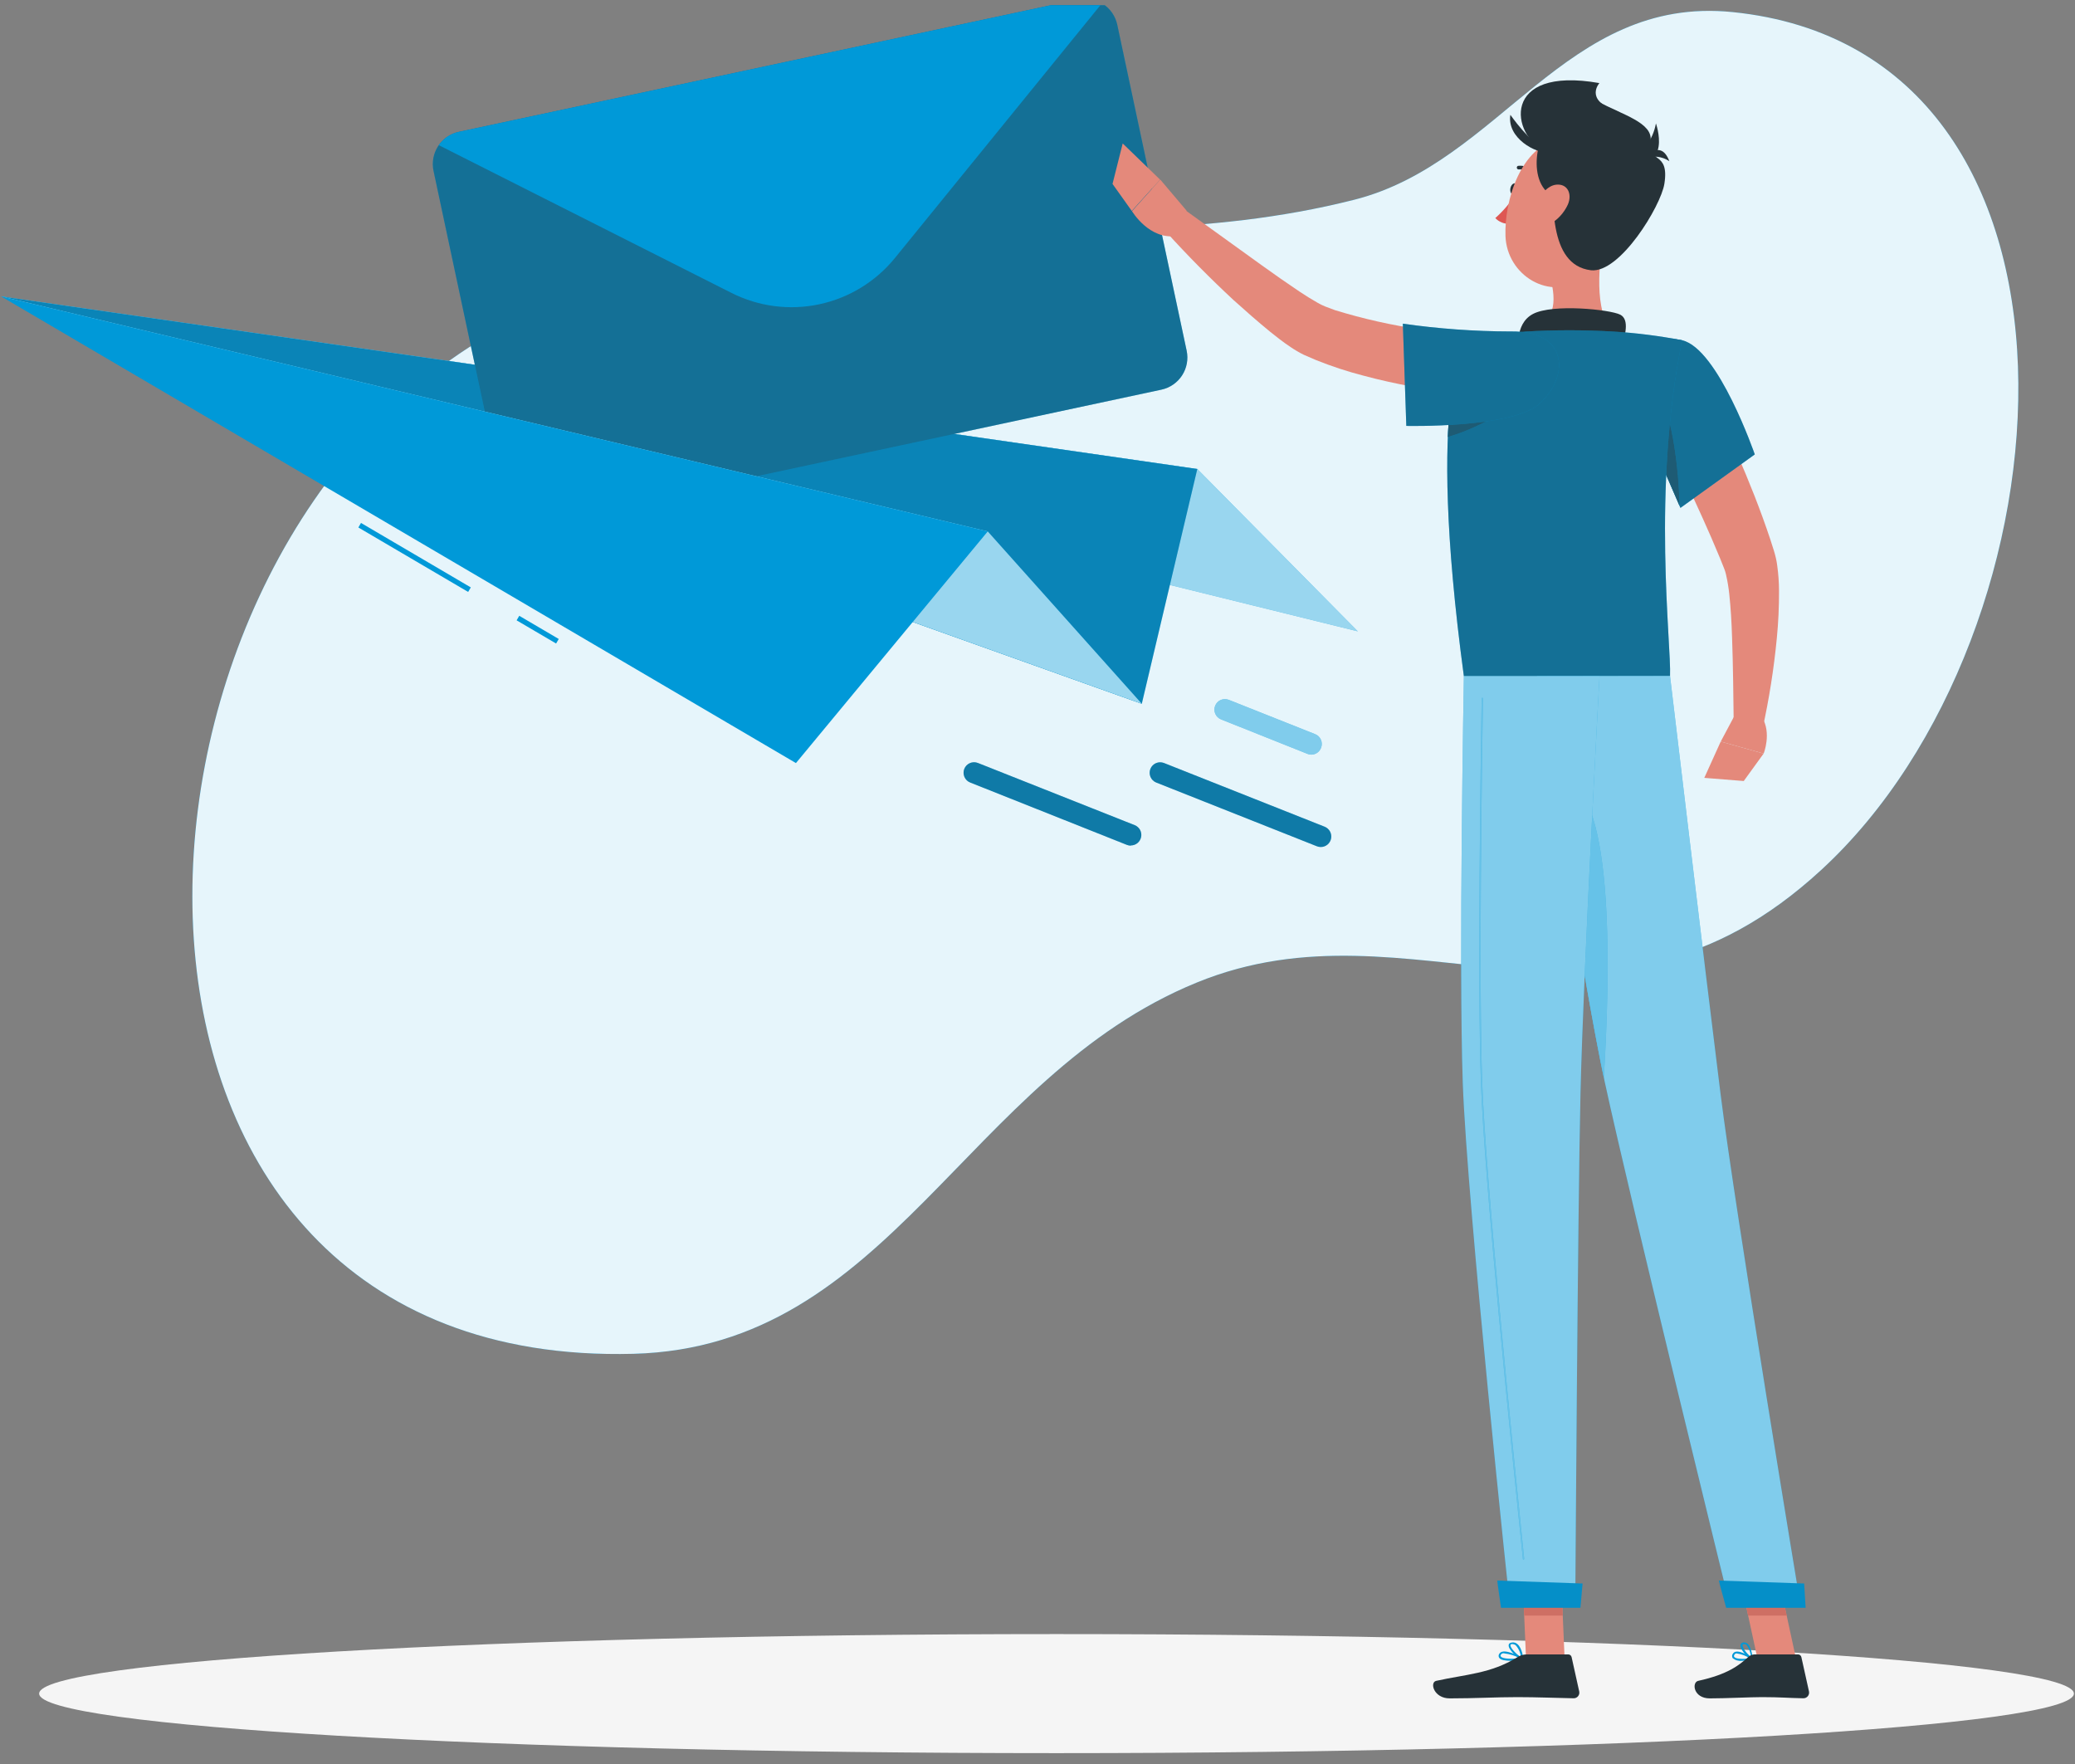 <svg width="200" height="170" viewBox="0 0 200 170" fill="none" xmlns="http://www.w3.org/2000/svg">
<rect x="0" y="0" width="200" height="170" fill="#808080" stroke="none"/>
<g clip-path="url(#clip0_5409_1286)">
<path d="M46.959 32.394C8.066 55.14 5.74 131.938 61.059 130.469C85.796 129.81 93.023 103.815 115.347 94.692C136.305 86.122 154.376 103.308 175.531 83.847C200.46 60.938 204.041 4.91 166.989 1.164C150.856 -0.468 144.635 15.675 130.54 19.248C101.964 26.495 75.858 15.502 46.959 32.394Z" fill="#0099D8"/>
<path opacity="0.9" d="M46.959 32.394C8.066 55.14 5.74 131.938 61.059 130.469C85.796 129.81 93.023 103.815 115.347 94.692C136.305 86.122 154.376 103.308 175.531 83.847C200.46 60.938 204.041 4.91 166.989 1.164C150.856 -0.468 144.635 15.675 130.54 19.248C101.964 26.495 75.858 15.502 46.959 32.394Z" fill="white"/>
<path d="M101.834 168.953C155.991 168.953 199.894 166.384 199.894 163.216C199.894 160.047 155.991 157.479 101.834 157.479C47.677 157.479 3.773 160.047 3.773 163.216C3.773 166.384 47.677 168.953 101.834 168.953Z" fill="#F5F5F5"/>
<path d="M0.106 28.564L115.402 45.198L130.873 60.844L0.106 28.564Z" fill="#0099D8"/>
<path opacity="0.6" d="M0.106 28.564L115.402 45.198L130.873 60.844L0.106 28.564Z" fill="white"/>
<path d="M0.106 28.564L115.402 45.198L110.052 67.823L0.106 28.564Z" fill="#0099D8"/>
<path opacity="0.2" d="M0.106 28.564L115.402 45.198L110.052 67.823L0.106 28.564Z" fill="#333333"/>
<path d="M107.685 2.372L114.376 33.795C114.55 34.615 114.393 35.471 113.938 36.175C113.482 36.879 112.767 37.374 111.949 37.55L52.23 50.322C51.411 50.495 50.557 50.336 49.855 49.88C49.153 49.425 48.659 48.709 48.482 47.889L41.786 16.466C41.613 15.645 41.772 14.789 42.228 14.085C42.684 13.382 43.4 12.887 44.218 12.711L103.938 -0.061C104.757 -0.234 105.611 -0.074 106.314 0.383C107.016 0.839 107.509 1.557 107.685 2.377V2.372Z" fill="#0099D8"/>
<path opacity="0.4" d="M107.685 2.372L114.376 33.795C114.55 34.615 114.393 35.471 113.938 36.175C113.482 36.879 112.767 37.374 111.949 37.55L52.23 50.322C51.411 50.495 50.557 50.336 49.855 49.88C49.153 49.425 48.659 48.709 48.482 47.889L41.786 16.466C41.613 15.645 41.772 14.789 42.228 14.085C42.684 13.382 43.4 12.887 44.218 12.711L103.938 -0.061C104.757 -0.234 105.611 -0.074 106.314 0.383C107.016 0.839 107.509 1.557 107.685 2.377V2.372Z" fill="#333333"/>
<path d="M106.213 0.315L86.261 24.86C84.411 27.135 81.841 28.71 78.976 29.323C76.111 29.936 73.123 29.55 70.507 28.23L42.291 13.989C42.748 13.331 43.436 12.873 44.218 12.706L103.937 -0.066C104.717 -0.232 105.53 -0.096 106.213 0.315Z" fill="#0099D8"/>
<path d="M0.106 28.564L95.203 51.214L110.052 67.823L0.106 28.564Z" fill="#0099D8"/>
<path opacity="0.6" d="M0.106 28.564L95.203 51.214L110.052 67.823L0.106 28.564Z" fill="white"/>
<path d="M34.796 50.397L34.541 50.834L45.123 57.046L45.379 56.609L34.796 50.397Z" fill="#0099D8"/>
<path d="M50.05 59.346L49.794 59.783L53.6 62.017L53.855 61.58L50.05 59.346Z" fill="#0099D8"/>
<path d="M0.106 28.564L95.203 51.214L76.717 73.539L0.106 28.564Z" fill="#0099D8"/>
<path d="M127.303 81.628C127.175 81.629 127.048 81.605 126.929 81.557L111.443 75.415C111.195 75.315 110.997 75.121 110.891 74.875C110.786 74.629 110.782 74.351 110.88 74.102C110.978 73.853 111.17 73.653 111.415 73.546C111.66 73.439 111.937 73.433 112.186 73.529L127.677 79.672C127.896 79.759 128.078 79.92 128.192 80.127C128.305 80.334 128.343 80.574 128.299 80.806C128.255 81.037 128.131 81.247 127.949 81.397C127.767 81.547 127.539 81.629 127.303 81.628Z" fill="#0099D8"/>
<path opacity="0.3" d="M127.303 81.628C127.175 81.629 127.048 81.605 126.929 81.557L111.443 75.415C111.195 75.315 110.997 75.121 110.891 74.875C110.786 74.629 110.782 74.351 110.88 74.102C110.978 73.853 111.17 73.653 111.415 73.546C111.66 73.439 111.937 73.433 112.186 73.529L127.677 79.672C127.896 79.759 128.078 79.92 128.192 80.127C128.305 80.334 128.343 80.574 128.299 80.806C128.255 81.037 128.131 81.247 127.949 81.397C127.767 81.547 127.539 81.629 127.303 81.628Z" fill="#333333"/>
<path d="M126.387 72.728C126.26 72.727 126.135 72.701 126.018 72.651L117.698 69.332C117.574 69.284 117.46 69.211 117.364 69.119C117.268 69.026 117.191 68.915 117.137 68.793C117.084 68.671 117.055 68.539 117.052 68.405C117.05 68.271 117.074 68.138 117.123 68.014C117.172 67.89 117.245 67.776 117.338 67.681C117.431 67.585 117.542 67.508 117.664 67.455C117.787 67.403 117.919 67.375 118.052 67.373C118.186 67.372 118.318 67.397 118.442 67.447L126.761 70.751C127.011 70.849 127.211 71.043 127.318 71.289C127.425 71.535 127.431 71.814 127.333 72.064C127.262 72.258 127.133 72.425 126.964 72.544C126.795 72.663 126.593 72.727 126.387 72.728Z" fill="#0099D8"/>
<path opacity="0.5" d="M126.387 72.728C126.26 72.727 126.135 72.701 126.018 72.651L117.698 69.332C117.574 69.284 117.46 69.211 117.364 69.119C117.268 69.026 117.191 68.915 117.137 68.793C117.084 68.671 117.055 68.539 117.052 68.405C117.05 68.271 117.074 68.138 117.123 68.014C117.172 67.89 117.245 67.776 117.338 67.681C117.431 67.585 117.542 67.508 117.664 67.455C117.787 67.403 117.919 67.375 118.052 67.373C118.186 67.372 118.318 67.397 118.442 67.447L126.761 70.751C127.011 70.849 127.211 71.043 127.318 71.289C127.425 71.535 127.431 71.814 127.333 72.064C127.262 72.258 127.133 72.425 126.964 72.544C126.795 72.663 126.593 72.727 126.387 72.728Z" fill="white"/>
<path d="M108.995 81.498C108.868 81.496 108.743 81.472 108.625 81.427L93.519 75.416C93.394 75.368 93.281 75.295 93.184 75.203C93.088 75.11 93.011 74.999 92.957 74.877C92.904 74.754 92.875 74.623 92.873 74.489C92.87 74.355 92.894 74.222 92.943 74.098C92.992 73.974 93.065 73.861 93.158 73.764C93.251 73.669 93.362 73.592 93.485 73.539C93.607 73.487 93.739 73.459 93.873 73.457C94.006 73.456 94.138 73.481 94.262 73.53L109.369 79.521C109.588 79.608 109.77 79.769 109.884 79.975C109.997 80.183 110.035 80.423 109.99 80.655C109.946 80.886 109.822 81.096 109.641 81.246C109.459 81.396 109.23 81.478 108.995 81.477V81.498Z" fill="#0099D8"/>
<path opacity="0.3" d="M108.995 81.498C108.868 81.496 108.743 81.472 108.625 81.427L93.519 75.416C93.394 75.368 93.281 75.295 93.184 75.203C93.088 75.11 93.011 74.999 92.957 74.877C92.904 74.754 92.875 74.623 92.873 74.489C92.87 74.355 92.894 74.222 92.943 74.098C92.992 73.974 93.065 73.861 93.158 73.764C93.251 73.669 93.362 73.592 93.485 73.539C93.607 73.487 93.739 73.459 93.873 73.457C94.006 73.456 94.138 73.481 94.262 73.53L109.369 79.521C109.588 79.608 109.77 79.769 109.884 79.975C109.997 80.183 110.035 80.423 109.99 80.655C109.946 80.886 109.822 81.096 109.641 81.246C109.459 81.396 109.23 81.478 108.995 81.477V81.498Z" fill="#333333"/>
<path d="M163.688 35.791C165.028 38.411 166.257 41.037 167.426 43.723C168.594 46.409 169.681 49.13 170.632 51.984L170.976 53.063C171.037 53.256 171.123 53.57 171.173 53.793C171.224 54.016 171.269 54.27 171.295 54.482C171.41 55.3 171.47 56.125 171.472 56.951C171.479 58.474 171.408 59.996 171.259 61.512C170.977 64.446 170.517 67.361 169.884 70.239L167.107 69.93C167.072 67.077 167.046 64.193 166.945 61.38C166.9 59.981 166.819 58.578 166.677 57.26C166.613 56.641 166.512 56.027 166.374 55.42C166.348 55.278 166.308 55.172 166.278 55.055C166.247 54.939 166.217 54.898 166.166 54.746L165.782 53.788C164.725 51.224 163.536 48.639 162.323 46.064L158.651 38.34L163.688 35.791Z" fill="#E4897B"/>
<path d="M167.147 69.039L165.853 71.467L169.99 72.622C169.99 72.622 170.779 70.671 169.838 69.13L167.147 69.039Z" fill="#E4897B"/>
<path d="M164.269 74.964L168.072 75.268L169.989 72.622L165.852 71.467L164.269 74.964Z" fill="#E4897B"/>
<path d="M146.274 18.276C146.219 18.575 146.011 18.783 145.819 18.742C145.627 18.702 145.521 18.433 145.582 18.139C145.642 17.845 145.845 17.632 146.037 17.673C146.229 17.713 146.34 17.982 146.274 18.276Z" fill="#263238"/>
<path d="M146.042 18.781C145.508 19.61 144.863 20.362 144.125 21.016C144.298 21.2 144.508 21.344 144.741 21.438C144.974 21.533 145.225 21.576 145.476 21.564L146.042 18.781Z" fill="#DE5753"/>
<path d="M147.682 16.862C147.634 16.861 147.589 16.841 147.555 16.806C147.41 16.64 147.228 16.509 147.023 16.427C146.818 16.344 146.597 16.311 146.377 16.329C146.335 16.33 146.294 16.315 146.262 16.288C146.23 16.262 146.208 16.224 146.201 16.183C146.194 16.141 146.201 16.099 146.222 16.062C146.243 16.026 146.277 15.998 146.316 15.984C146.598 15.949 146.883 15.983 147.148 16.085C147.413 16.187 147.648 16.353 147.834 16.568C147.866 16.601 147.884 16.646 147.884 16.692C147.884 16.739 147.866 16.783 147.834 16.816C147.813 16.835 147.789 16.849 147.763 16.857C147.737 16.864 147.709 16.866 147.682 16.862Z" fill="#263238"/>
<path d="M154.64 22.416C154.109 25.143 153.578 30.13 155.479 31.949C155.479 31.949 154.736 34.711 149.683 34.711C144.12 34.711 147.033 31.949 147.033 31.949C150.068 31.224 149.982 28.969 149.456 26.856L154.64 22.416Z" fill="#E4897B"/>
<path d="M156.244 33.667C156.643 32.334 157.083 30.809 156.173 30.327C155.161 29.82 149.664 29.263 147.767 30.251C145.871 31.24 146.412 33.951 146.412 33.951L156.244 33.667Z" fill="#263238"/>
<path d="M167.906 160.053C167.749 160.074 167.589 160.063 167.436 160.021C167.283 159.979 167.14 159.907 167.015 159.809C166.971 159.748 166.948 159.674 166.948 159.599C166.948 159.523 166.971 159.45 167.015 159.388C167.044 159.336 167.084 159.29 167.132 159.254C167.18 159.218 167.235 159.193 167.294 159.18C167.84 159.058 168.861 159.759 168.907 159.789C168.92 159.8 168.93 159.814 168.936 159.83C168.943 159.846 168.945 159.863 168.942 159.88C168.94 159.897 168.932 159.912 168.92 159.924C168.908 159.936 168.893 159.943 168.877 159.946C168.558 160.015 168.232 160.051 167.906 160.053ZM167.44 159.343H167.334C167.3 159.35 167.268 159.364 167.24 159.385C167.212 159.406 167.189 159.433 167.172 159.464C167.091 159.606 167.142 159.667 167.172 159.688C167.329 159.901 168.088 159.901 168.644 159.809C168.282 159.569 167.87 159.413 167.44 159.353V159.343Z" fill="#0099D8"/>
<path d="M168.858 159.961H168.817C168.433 159.748 167.689 158.947 167.765 158.521C167.778 158.455 167.813 158.396 167.865 158.354C167.917 158.311 167.982 158.288 168.048 158.288C168.115 158.281 168.182 158.287 168.247 158.306C168.311 158.325 168.371 158.357 168.423 158.4C168.853 158.754 168.928 159.829 168.928 159.874C168.93 159.89 168.928 159.907 168.921 159.921C168.913 159.936 168.902 159.948 168.888 159.956C168.878 159.959 168.868 159.961 168.858 159.961ZM168.109 158.44H168.089C167.973 158.44 167.962 158.511 167.957 158.531C167.912 158.78 168.387 159.393 168.767 159.682C168.741 159.258 168.59 158.852 168.332 158.516C168.298 158.489 168.259 158.47 168.217 158.459C168.175 158.447 168.132 158.444 168.089 158.45L168.109 158.44Z" fill="#0099D8"/>
<path d="M145.598 160.053C145.122 160.053 144.662 159.987 144.505 159.774C144.466 159.718 144.444 159.651 144.444 159.582C144.444 159.513 144.466 159.445 144.505 159.389C144.536 159.337 144.577 159.291 144.626 159.256C144.674 159.22 144.73 159.194 144.788 159.181C145.4 159.013 146.705 159.754 146.761 159.785C146.776 159.794 146.787 159.808 146.795 159.824C146.802 159.84 146.804 159.858 146.801 159.876C146.798 159.894 146.79 159.91 146.777 159.923C146.765 159.936 146.748 159.944 146.731 159.947C146.357 160.017 145.978 160.053 145.598 160.053ZM145.006 159.333C144.951 159.325 144.894 159.325 144.839 159.333C144.803 159.34 144.77 159.355 144.74 159.376C144.71 159.397 144.686 159.424 144.667 159.455C144.601 159.566 144.627 159.617 144.667 159.648C144.834 159.881 145.775 159.896 146.473 159.8C146.018 159.554 145.52 159.398 145.006 159.343V159.333Z" fill="#0099D8"/>
<path d="M146.719 159.961H146.684C146.234 159.763 145.349 158.947 145.415 158.537C145.415 158.435 145.501 158.314 145.743 158.288C145.834 158.275 145.926 158.281 146.013 158.307C146.101 158.334 146.181 158.379 146.249 158.44C146.724 158.825 146.821 159.829 146.826 159.875C146.828 159.89 146.825 159.906 146.819 159.92C146.813 159.934 146.803 159.947 146.79 159.956C146.779 159.962 146.768 159.965 146.755 159.966C146.743 159.967 146.731 159.965 146.719 159.961ZM145.814 158.44H145.759C145.602 158.44 145.592 158.521 145.587 158.542C145.546 158.795 146.153 159.429 146.598 159.702C146.554 159.277 146.377 158.876 146.092 158.557C146.02 158.494 145.93 158.457 145.834 158.45L145.814 158.44Z" fill="#0099D8"/>
<path d="M150.806 159.869H147.088L146.719 151.248H150.437L150.806 159.869Z" fill="#E4897B"/>
<path d="M173.115 159.869H169.398L167.532 151.248H171.244L173.115 159.869Z" fill="#E4897B"/>
<path d="M169.135 159.439H173.308C173.382 159.44 173.454 159.466 173.512 159.513C173.57 159.56 173.61 159.625 173.626 159.698L174.36 163.007C174.377 163.088 174.375 163.171 174.355 163.251C174.335 163.331 174.298 163.406 174.245 163.469C174.193 163.532 174.127 163.583 174.052 163.617C173.977 163.651 173.896 163.668 173.814 163.666C172.357 163.641 171.649 163.555 169.813 163.555C168.685 163.555 166.359 163.676 164.796 163.676C163.233 163.676 163.036 162.156 163.673 161.989C166.536 161.36 167.613 160.494 168.528 159.673C168.695 159.522 168.911 159.439 169.135 159.439Z" fill="#263238"/>
<path d="M147.115 159.439H151.161C151.236 159.44 151.308 159.466 151.366 159.513C151.424 159.56 151.464 159.625 151.48 159.698L152.213 163.007C152.231 163.087 152.23 163.17 152.211 163.25C152.192 163.329 152.156 163.403 152.104 163.467C152.053 163.53 151.987 163.581 151.913 163.616C151.839 163.65 151.759 163.667 151.677 163.666C150.215 163.641 148.101 163.555 146.26 163.555C144.111 163.555 142.25 163.676 139.726 163.676C138.209 163.676 137.779 162.156 138.416 161.989C141.324 161.35 143.696 161.284 146.21 159.733C146.478 159.551 146.792 159.449 147.115 159.439Z" fill="#263238"/>
<path d="M145.33 38.486C142.223 38.245 139.132 37.834 136.069 37.255C134.552 36.961 133.005 36.632 131.467 36.216C129.891 35.812 128.344 35.304 126.834 34.696C126.445 34.533 126.05 34.356 125.661 34.189C125.223 33.972 124.8 33.725 124.397 33.449C123.668 32.967 123.041 32.465 122.419 31.969C121.18 30.955 120.032 29.942 118.879 28.903C116.618 26.804 114.474 24.635 112.405 22.355L114.266 20.271L121.605 25.558C122.814 26.429 124.038 27.286 125.241 28.092C125.838 28.492 126.45 28.867 127.011 29.186C127.246 29.321 127.489 29.439 127.74 29.541C128.038 29.658 128.342 29.774 128.66 29.886C131.394 30.729 134.189 31.356 137.02 31.761C139.908 32.217 142.892 32.592 145.775 32.896L145.33 38.486Z" fill="#E4897B"/>
<path d="M162.13 32.791C165.615 33.592 169.135 43.794 169.135 43.794L161.968 48.948C161.968 48.948 159.945 44.194 157.993 40.039C155.95 35.685 158.57 31.975 162.13 32.791Z" fill="#0099D8"/>
<path opacity="0.4" d="M162.13 32.791C165.615 33.592 169.135 43.794 169.135 43.794L161.968 48.948C161.968 48.948 159.945 44.194 157.993 40.039C155.95 35.685 158.57 31.975 162.13 32.791Z" fill="#333333"/>
<path d="M160.122 38.365L158.701 41.553C160.173 44.736 161.518 47.888 161.877 48.73C161.827 44.964 161.114 40.291 160.122 38.365Z" fill="#0099D8"/>
<path opacity="0.6" d="M160.122 38.365L158.701 41.553C160.173 44.736 161.518 47.888 161.877 48.73C161.827 44.964 161.114 40.291 160.122 38.365Z" fill="#333333"/>
<path d="M141.319 32.984C141.319 32.984 137.364 37.459 141.096 65.167H160.967C161.109 62.126 159.192 47.195 162.131 32.791C159.934 32.367 157.713 32.086 155.48 31.95C152.667 31.788 149.847 31.788 147.034 31.95C145.105 32.145 143.194 32.49 141.319 32.984Z" fill="#0099D8"/>
<path opacity="0.4" d="M141.319 32.984C141.319 32.984 137.364 37.459 141.096 65.167H160.967C161.109 62.126 159.192 47.195 162.131 32.791C159.934 32.367 157.713 32.086 155.48 31.95C152.667 31.788 149.847 31.788 147.034 31.95C145.105 32.145 143.194 32.49 141.319 32.984Z" fill="#333333"/>
<path d="M139.848 38.365C139.716 39.414 139.615 40.656 139.549 42.121C141.512 41.531 143.376 40.653 145.082 39.516L139.848 38.365Z" fill="#0099D8"/>
<path opacity="0.6" d="M139.848 38.365C139.716 39.414 139.615 40.656 139.549 42.121C141.512 41.531 143.376 40.653 145.082 39.516L139.848 38.365Z" fill="#333333"/>
<path d="M148.364 38.922C145.704 41.284 135.548 41.046 135.548 41.046L135.214 31.193C138.644 31.683 142.103 31.933 145.567 31.943C151.226 31.827 151.267 36.317 148.364 38.922Z" fill="#0099D8"/>
<path opacity="0.4" d="M148.364 38.922C145.704 41.284 135.548 41.046 135.548 41.046L135.214 31.193C138.644 31.683 142.103 31.933 145.567 31.943C151.226 31.827 151.267 36.317 148.364 38.922Z" fill="#333333"/>
<path d="M114.362 20.292L111.833 17.307L109.107 20.348C109.107 20.348 110.786 23.176 113.451 22.73L114.362 20.292Z" fill="#E4897B"/>
<path d="M108.212 13.826L107.231 17.724L109.087 20.329L111.813 17.308L108.212 13.826Z" fill="#E4897B"/>
<path d="M146.719 151.254L146.911 155.694H150.629L150.437 151.254H146.719Z" fill="#CE6F64"/>
<path d="M171.249 151.254H167.532L168.493 155.694H172.21L171.249 151.254Z" fill="#CE6F64"/>
<path d="M148.955 14.596C145.622 13.075 144.57 6.319 154.159 8.007C154.159 8.007 152.713 9.608 155.646 10.622C158.579 11.636 156.127 17.895 148.955 14.596Z" fill="#263238"/>
<path d="M156.197 19.664C155.241 23.212 154.867 25.37 152.656 26.855C149.349 29.085 145.237 26.526 145.106 22.74C144.989 19.339 146.572 14.074 150.391 13.354C151.234 13.188 152.105 13.242 152.921 13.509C153.737 13.777 154.472 14.25 155.054 14.883C155.636 15.515 156.047 16.287 156.247 17.124C156.447 17.961 156.43 18.835 156.197 19.664Z" fill="#E4897B"/>
<path d="M154.029 9.781C156.299 11.048 159.374 11.808 159.086 13.613C158.707 15.817 160.942 14.439 160.421 17.718C160.082 19.861 156.137 26.359 153.341 26.045C149.163 25.538 149.694 19.172 149.679 15.817C149.669 13.835 149.578 7.282 154.029 9.781Z" fill="#263238"/>
<path d="M149.178 12.623C148.166 12.861 146.826 18.705 150.745 19.242C155.252 19.855 149.178 12.623 149.178 12.623Z" fill="#263238"/>
<path d="M149.279 14.698C148.04 14.81 145.233 13.315 145.577 11.065C145.577 11.049 147.353 13.695 149.279 14.698Z" fill="#263238"/>
<path d="M151.12 19.709C150.74 20.545 150.095 21.231 149.284 21.66C148.217 22.218 147.615 21.407 147.858 20.332C148.076 19.369 148.895 17.915 149.992 17.798C151.09 17.682 151.56 18.695 151.12 19.709Z" fill="#E4897B"/>
<path d="M156.684 15.61C157.439 15.281 158.102 14.769 158.612 14.121C159.122 13.473 159.464 12.708 159.607 11.895C159.607 11.895 161.276 16.542 156.684 15.61Z" fill="#263238"/>
<path d="M160.901 15.533C160.549 15.296 160.144 15.151 159.723 15.109C159.301 15.068 158.875 15.131 158.484 15.295C158.484 15.295 160.042 13.273 160.901 15.533Z" fill="#263238"/>
<path d="M148.146 65.167C148.146 65.167 152.364 93.62 154.676 104.278C157.205 115.935 166.763 154.838 166.763 154.838H173.566C173.566 154.838 167.269 116.893 165.823 105.317C164.255 92.773 160.967 65.147 160.967 65.147L148.146 65.167Z" fill="#0099D8"/>
<path opacity="0.5" d="M148.146 65.167C148.146 65.167 152.364 93.62 154.676 104.278C157.205 115.935 166.763 154.838 166.763 154.838H173.566C173.566 154.838 167.269 116.893 165.823 105.317C164.255 92.773 160.967 65.147 160.967 65.147L148.146 65.167Z" fill="white"/>
<path d="M165.676 152.322C165.645 152.322 166.379 154.943 166.379 154.943H174.036L173.894 152.606L165.676 152.322Z" fill="#0099D8"/>
<path opacity="0.1" d="M165.676 152.322C165.645 152.322 166.379 154.943 166.379 154.943H174.036L173.894 152.606L165.676 152.322Z" fill="#333333"/>
<path d="M150.812 75.302C155.688 76.26 155.172 94.48 154.585 103.851C153.179 97.227 151.121 84.48 149.715 75.433C150.055 75.266 150.442 75.219 150.812 75.302Z" fill="#0099D8"/>
<path opacity="0.4" d="M150.812 75.302C155.688 76.26 155.172 94.48 154.585 103.851C153.179 97.227 151.121 84.48 149.715 75.433C150.055 75.266 150.442 75.219 150.812 75.302Z" fill="white"/>
<path d="M141.096 65.166C141.096 65.166 140.59 93 140.99 104.358C141.409 116.167 145.541 154.837 145.541 154.837H151.833C151.833 154.837 152.066 116.856 152.339 105.26C152.647 92.615 154.17 65.166 154.17 65.166H141.096Z" fill="#0099D8"/>
<path opacity="0.5" d="M141.096 65.166C141.096 65.166 140.59 93 140.99 104.358C141.409 116.167 145.541 154.837 145.541 154.837H151.833C151.833 154.837 152.066 116.856 152.339 105.26C152.647 92.615 154.17 65.166 154.17 65.166H141.096Z" fill="white"/>
<path d="M146.846 150.306C146.831 150.306 146.816 150.301 146.805 150.29C146.794 150.28 146.787 150.266 146.786 150.251C145.673 139.547 143.058 113.648 142.74 104.358C142.401 94.876 142.709 73.6 142.81 67.305C142.81 67.289 142.817 67.273 142.828 67.262C142.84 67.251 142.855 67.244 142.871 67.244C142.888 67.244 142.904 67.25 142.916 67.262C142.928 67.273 142.936 67.288 142.937 67.305C142.836 73.6 142.527 94.876 142.866 104.353C143.195 113.643 145.81 139.531 146.912 150.235C146.912 150.253 146.906 150.269 146.895 150.282C146.884 150.295 146.868 150.304 146.851 150.306H146.846Z" fill="#0099D8"/>
<path opacity="0.4" d="M146.846 150.306C146.831 150.306 146.816 150.301 146.805 150.29C146.794 150.28 146.787 150.266 146.786 150.251C145.673 139.547 143.058 113.648 142.74 104.358C142.401 94.876 142.709 73.6 142.81 67.305C142.81 67.289 142.817 67.273 142.828 67.262C142.84 67.251 142.855 67.244 142.871 67.244C142.888 67.244 142.904 67.25 142.916 67.262C142.928 67.273 142.936 67.288 142.937 67.305C142.836 73.6 142.527 94.876 142.866 104.353C143.195 113.643 145.81 139.531 146.912 150.235C146.912 150.253 146.906 150.269 146.895 150.282C146.884 150.295 146.868 150.304 146.851 150.306H146.846Z" fill="white"/>
<path d="M144.318 152.322C144.293 152.322 144.677 154.943 144.677 154.943H152.329L152.537 152.606L144.318 152.322Z" fill="#0099D8"/>
<path opacity="0.1" d="M144.318 152.322C144.293 152.322 144.677 154.943 144.677 154.943H152.329L152.537 152.606L144.318 152.322Z" fill="#333333"/>
</g>
<defs>
<clipPath id="clip0_5409_1286">
<rect width="200" height="169" fill="white" transform="translate(0 0.5)"/>
</clipPath>
</defs>
</svg>
